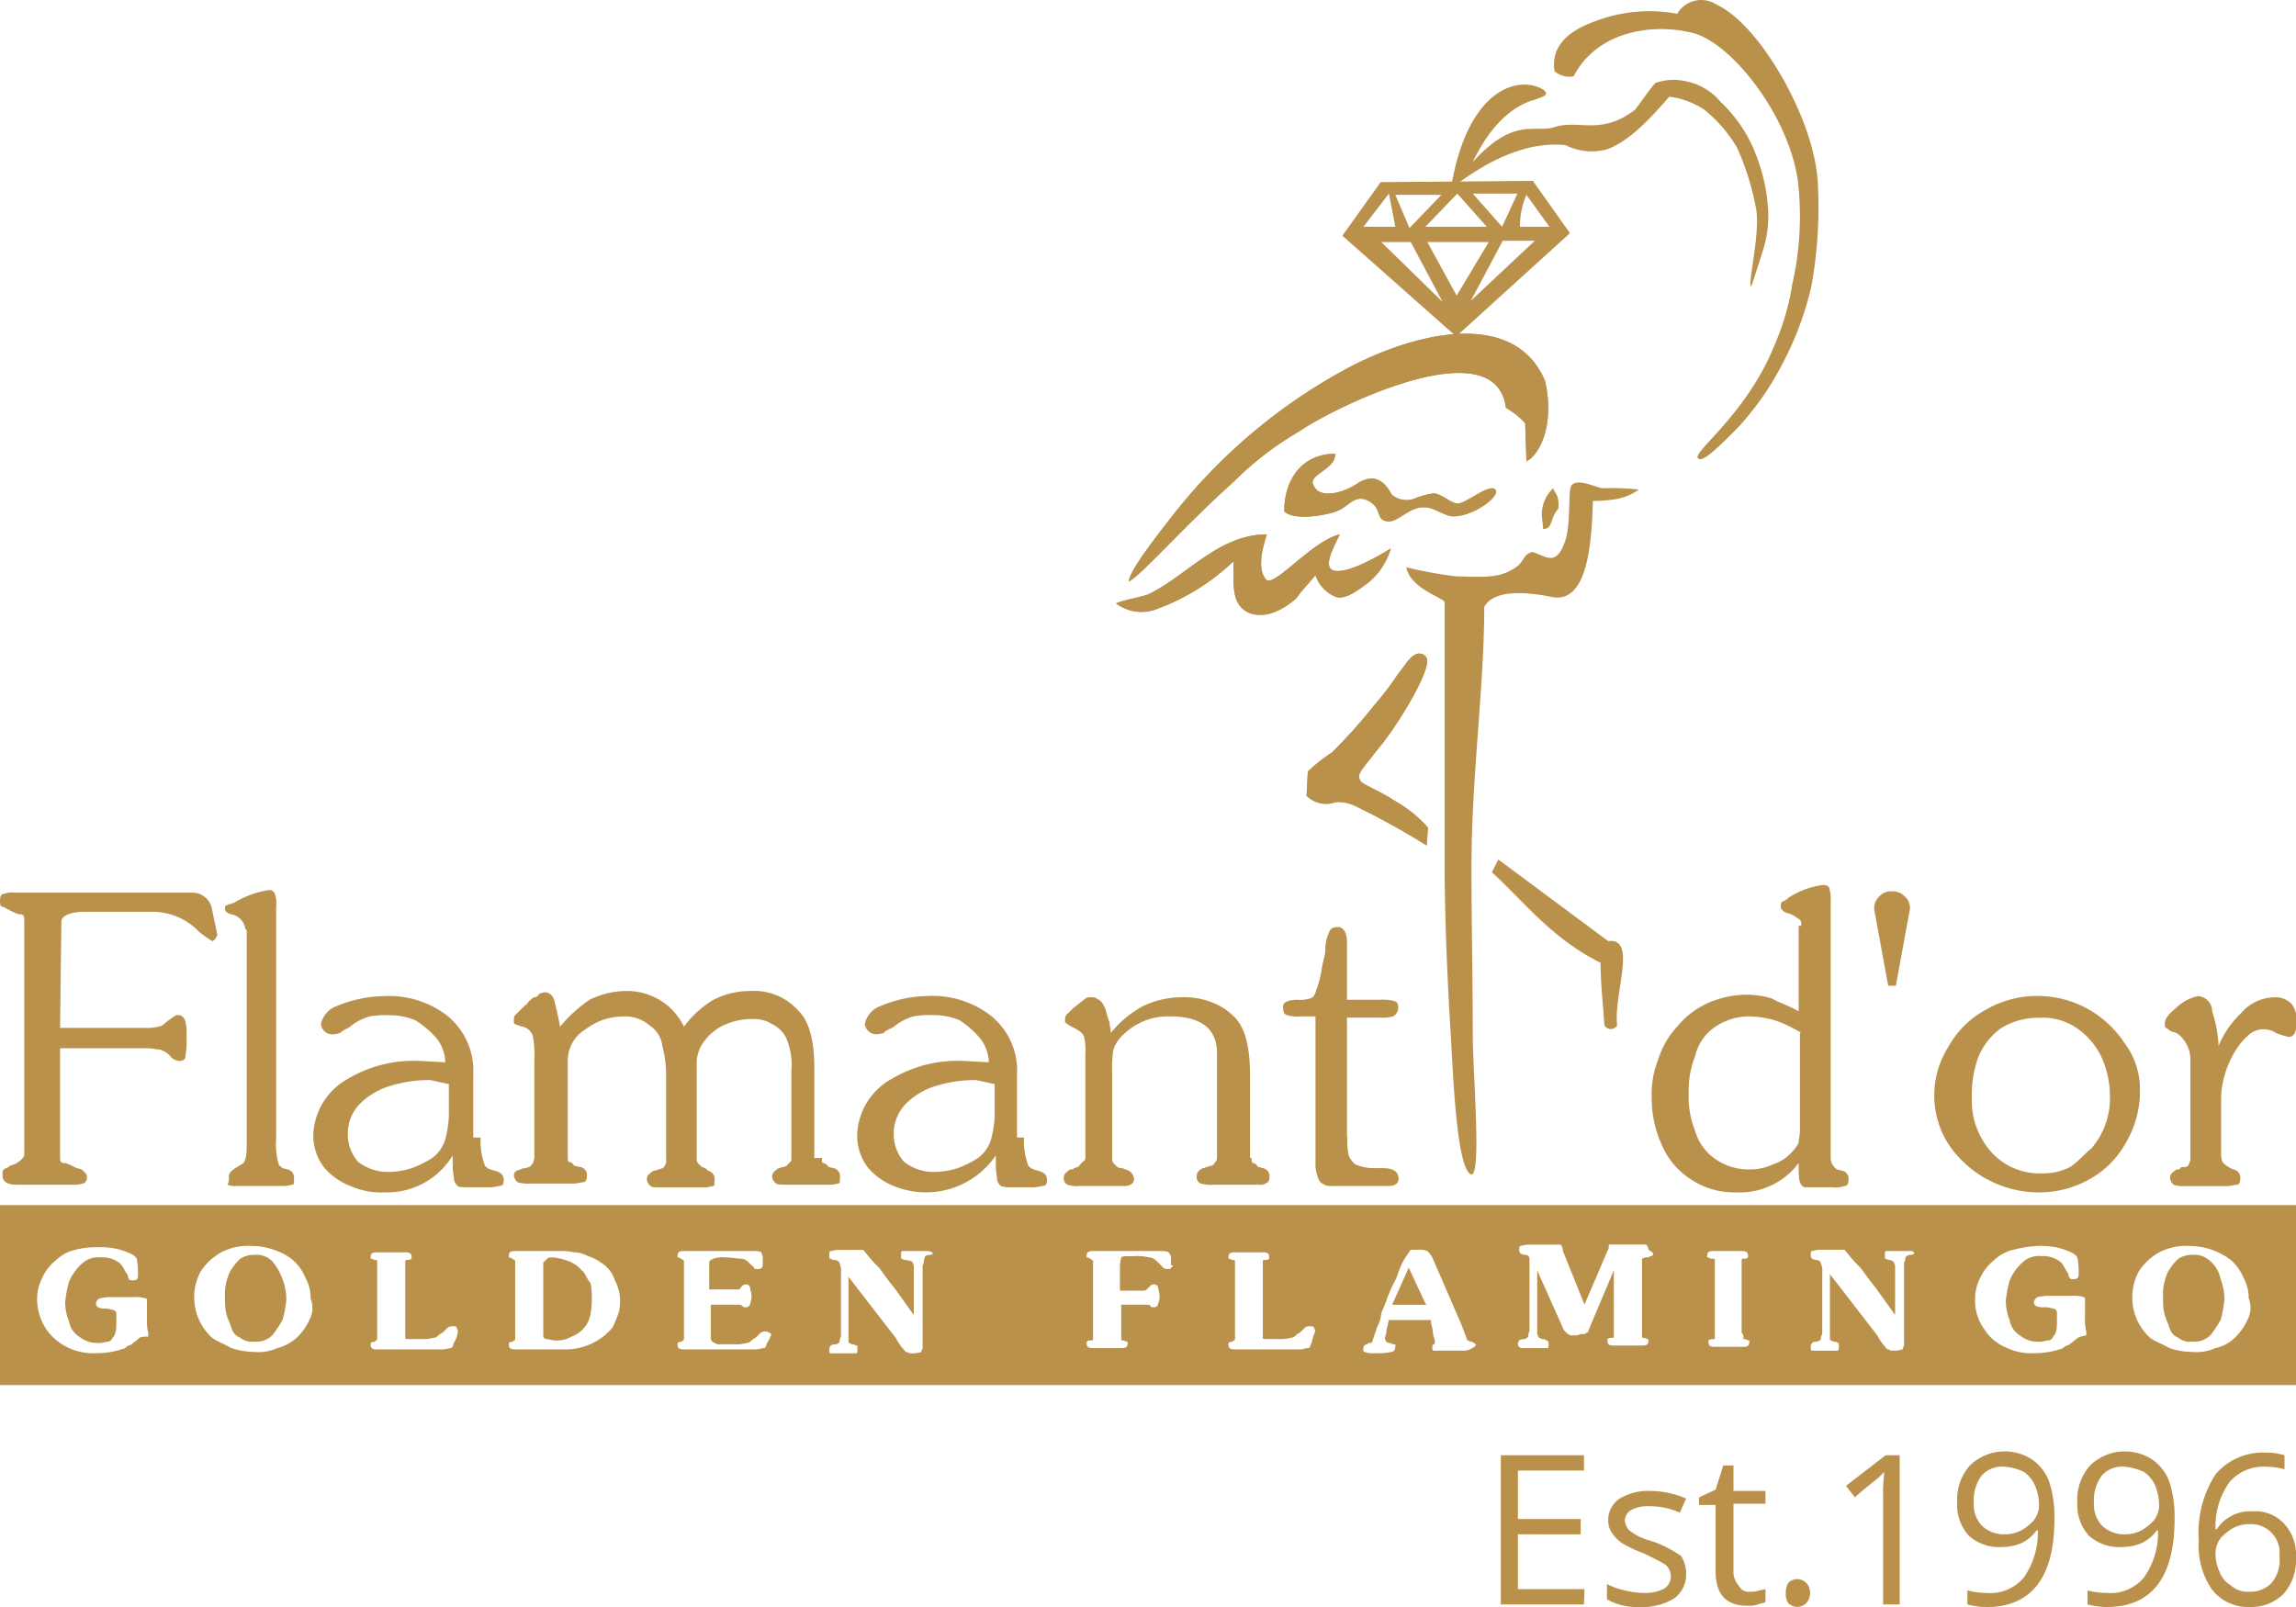 <svg xmlns="http://www.w3.org/2000/svg" width="180" height="126">
  <g fill="#ba914b">
    <path d="M110.44 99.39l-1.3 2.91h2.71l-.1-.1-1.31-2.81zM21.35 98.89a1.75 1.75 0 0 0-1.41-.5 2 2 0 0 0-1.1.3 4.44 4.44 0 0 0-.8 1 4.14 4.14 0 0 0-.4 2.1 4.87 4.87 0 0 0 .1 1.2c.1.4.3.8.4 1.1a1.14 1.14 0 0 0 .7.8 1.43 1.43 0 0 0 1.1.3 1.75 1.75 0 0 0 1.41-.5 8.34 8.34 0 0 0 .8-1.2 9 9 0 0 0 .3-1.6 4.53 4.53 0 0 0-.3-1.6 4.87 4.87 0 0 0-.8-1.4zM45.6 99.6a2.57 2.57 0 0 0-1-.71 5.27 5.27 0 0 0-1.2-.3c-.3 0-.4 0-.5.1s-.1.1-.31.3v5.71c0 .2.1.3.31.3s.3.1.7.1a2.13 2.13 0 0 0 1.2-.3 2.29 2.29 0 0 0 1-.7 2.22 2.22 0 0 0 .5-1.1 7.25 7.25 0 0 0 0-2.4c-.3-.3-.4-.8-.7-1z"/>
    <path d="M0 94.49v14.11h180V94.49zM10.82 105c-.1.1-.4.3-.5.4s-.4.1-.5.3a6.56 6.56 0 0 1-2.3.4 4.57 4.57 0 0 1-2.31-.5 4.39 4.39 0 0 1-1.6-1.4 4.39 4.39 0 0 1-.7-2.2 3.66 3.66 0 0 1 .4-1.8 3.7 3.7 0 0 1 1.1-1.41 3.15 3.15 0 0 1 1.5-.8 6.61 6.61 0 0 1 1.71-.2 6.6 6.6 0 0 1 1.4.1 5.48 5.48 0 0 1 1.2.4 1.08 1.08 0 0 1 .5.4 5.88 5.88 0 0 1 .1 1v.3c0 .3-.1.4-.4.4-.1 0-.3 0-.3-.1a.44.44 0 0 1-.1-.3c-.3-.4-.4-.8-.7-1a2.12 2.12 0 0 0-1.4-.4 1.87 1.87 0 0 0-1.51.5 4 4 0 0 0-1 1.41 9 9 0 0 0-.3 1.6 4 4 0 0 0 .3 1.5 1.74 1.74 0 0 0 .8 1.2 2.2 2.2 0 0 0 1.41.5 1.7 1.7 0 0 0 .7-.1.46.46 0 0 0 .5-.3c.3-.3.3-.7.3-1.4v-.5a.32.32 0 0 0-.3-.3 4.33 4.33 0 0 0-.5-.1h-.1c-.4 0-.7-.1-.7-.4a.54.54 0 0 1 .3-.4 5.64 5.64 0 0 1 .7-.1h1.9a2.88 2.88 0 0 1 1 .1c.1 0 .1.1.1.3v1.3a3.75 3.75 0 0 0 .1 1.1v.3c-.7 0-.7.1-.8.2zm13.43-1.5a4.51 4.51 0 0 1-1 1.4 3.68 3.68 0 0 1-1.5.8 3.63 3.63 0 0 1-1.81.3 6.15 6.15 0 0 1-1.8-.3c-.5-.3-1.1-.5-1.5-.8a4.26 4.26 0 0 1-1.41-3 4.19 4.19 0 0 1 .5-2.2 4.62 4.62 0 0 1 1.61-1.51 4.56 4.56 0 0 1 2.3-.5 5.25 5.25 0 0 1 1.81.3 4.35 4.35 0 0 1 1.5.8 3.7 3.7 0 0 1 1 1.41 3.17 3.17 0 0 1 .4 1.6 2 2 0 0 1-.1 1.7zm11.33 1.8c-.1.3-.1.4-.3.4a4.33 4.33 0 0 1-.5.1h-5.21c-.41 0-.51-.1-.51-.4v-.1a.45.45 0 0 1 .31-.1l.1-.1a.1.1 0 0 0 .1-.1v-6.11a.1.1 0 0 0-.1-.1h-.1c-.1 0-.1-.1-.31-.1v-.1c0-.3.1-.4.51-.4h2.2c.4 0 .5.1.5.4v.1a.44.44 0 0 1-.3.1h-.1a.1.1 0 0 0-.1.1v6c0 .1.1.1.3.1H33a3.18 3.18 0 0 0 1-.1c.3 0 .4-.3.7-.4l.4-.4a.6.6 0 0 1 .4-.1c.1 0 .3 0 .3.1s.1.1.1.3a2.3 2.3 0 0 1-.32.91zm12.93-2.4a10.37 10.37 0 0 1-.4 1c-.1.3-.4.5-.7.8a4.9 4.9 0 0 1-3.31 1.1h-3.71c-.4 0-.5-.1-.5-.4v-.1a.44.44 0 0 1 .3-.1l.1-.1a.1.1 0 0 0 .1-.1v-6.11a.1.1 0 0 0-.1-.1l-.1-.1c-.1 0-.1-.1-.3-.1v-.1c0-.3.1-.4.5-.4h3.41a4.87 4.87 0 0 1 1.2.1 2.28 2.28 0 0 1 1.1.3 3.13 3.13 0 0 1 1 .5 2.52 2.52 0 0 1 1.11 1.41 3.42 3.42 0 0 1 .4 1.8 4.18 4.18 0 0 1-.1.7zm11.62 2.4c-.1.3-.1.4-.3.4a4.33 4.33 0 0 1-.5.1h-5.71c-.4 0-.5-.1-.5-.4v-.1a.44.44 0 0 1 .3-.1l.1-.1a.1.1 0 0 0 .1-.1v-6.11a.1.1 0 0 0-.1-.1l-.1-.1c-.1 0-.1-.1-.3-.1v-.1c0-.3.1-.4.5-.4H59a1.48 1.48 0 0 1 .7.1c0 .1.1.3.1.4v.5c0 .31-.1.41-.4.41-.1 0-.3 0-.3-.1s-.1-.1-.3-.31-.4-.4-.7-.4-.7-.1-1.2-.1a2.57 2.57 0 0 0-1 .1c-.1.1-.3.1-.3.3v2.11h2.31c.1 0 .1-.1.3-.3a.49.49 0 0 1 .3-.1.32.32 0 0 1 .3.3c0 .2.1.3.1.5a1.48 1.48 0 0 1-.1.7.32.32 0 0 1-.3.3c-.1 0-.3 0-.3-.1a.49.49 0 0 0-.3-.1h-2.19v2.6c0 .2.1.3.3.4a.78.78 0 0 0 .51.1h1a3.08 3.08 0 0 0 1-.1c.3 0 .4-.3.7-.4l.4-.4a.6.6 0 0 1 .4-.1c.1 0 .1 0 .3.1s.1.1.1.3c0-.2 0 .1-.3.5zm13-7a.44.44 0 0 1-.3.1.44.44 0 0 0-.3.1l-.1.3a.64.64 0 0 1-.1.41v6.5c0 .1-.1.1-.1.3a4.33 4.33 0 0 1-.5.1h-.4c-.1 0-.1-.1-.3-.1a4.87 4.87 0 0 1-.8-1.1l-3.71-4.8v5.1a.1.1 0 0 0 .1.1.44.44 0 0 0 .3.1c.1 0 .1.1.3.1v.3c0 .1 0 .3-.1.3h-2c-.1 0-.1-.1-.1-.3s0-.1.1-.3a.45.45 0 0 1 .31-.1.44.44 0 0 0 .3-.1l.1-.1a.6.6 0 0 1 .1-.4v-5a1.35 1.35 0 0 0-.1-.71c0-.1-.1-.3-.4-.3a1.1 1.1 0 0 1-.31-.1c-.1 0-.1-.1-.1-.3s0-.3.1-.3a4.59 4.59 0 0 1 .51-.1h2c.1 0 .1.1.3.3a9.82 9.82 0 0 0 1 1.11c.3.4.7 1 1.21 1.6l1.5 2.1V99.4a.63.63 0 0 0-.1-.41.1.1 0 0 0-.1-.1 2 2 0 0 0-.5-.1c-.2 0-.1-.1-.3-.1v-.3c0-.1 0-.3.1-.3h2c.1 0 .4.1.4.2zm18.67 1.1c0 .1-.1.1-.3.1s-.1 0-.3-.1l-.3-.31c-.3-.3-.5-.5-.8-.5a4.12 4.12 0 0 0-1.2-.1c-.5 0-1 0-1 .1s-.1.3-.1.71v1.9h1.6c.3 0 .4 0 .5-.1l.3-.3a.49.49 0 0 1 .3-.1.32.32 0 0 1 .3.3 4.33 4.33 0 0 1 .1.5 1.48 1.48 0 0 1-.1.7.32.32 0 0 1-.3.3c-.1 0-.3 0-.3-.1s-.3-.1-.3-.1h-2v2.7a.1.1 0 0 0 .1.1h.1c.1 0 .1.1.3.1v.1c0 .3-.1.4-.5.4h-2.21c-.4 0-.5-.1-.5-.4v-.1a.44.44 0 0 1 .3-.1h.1a.1.1 0 0 0 .1-.1v-6.11a.1.1 0 0 0-.1-.1l-.1-.1c-.1 0-.1-.1-.3-.1v-.1c0-.3.1-.4.5-.4h5.11c.4 0 .7 0 .8.1l.1.1c0 .1.1.1.1.3v.61c.2 0 .2.1 0 .2zm11 5.9c-.1.3-.1.4-.3.4s-.3.1-.5.1h-5.18c-.41 0-.51-.1-.51-.4v-.1a.44.44 0 0 1 .3-.1l.1-.1a.1.1 0 0 0 .11-.1v-6.11c0-.1-.11-.1-.11-.1h-.1c-.1 0-.1-.1-.3-.1v-.1c0-.3.1-.4.51-.4H99c.4 0 .5.1.5.4v.1a.44.44 0 0 1-.3.1h-.1a.1.1 0 0 0-.1.1v6c0 .1.1.1.3.1h.9a3.08 3.08 0 0 0 1-.1c.31 0 .41-.3.71-.4l.4-.4a.6.6 0 0 1 .4-.1c.1 0 .3 0 .3.1s.1.1.1.3a4.65 4.65 0 0 0-.28.91zm12 .6h-2.41c-.1 0-.1-.1-.1-.3v-.1l.1-.1a.1.1 0 0 0 .1-.1v-.1a1.58 1.58 0 0 0-.1-.4 5.64 5.64 0 0 1-.1-.7 1.34 1.34 0 0 1-.1-.5v-.1h-3.31a4.33 4.33 0 0 0-.1.5 1.34 1.34 0 0 0-.1.5c0 .1-.1.3-.1.4s0 .1.1.3a.44.44 0 0 0 .3.1c.1 0 .1.1.3.1s.1.1.1.3a.32.32 0 0 1-.3.3 5.64 5.64 0 0 1-.7.1h-.7a1.48 1.48 0 0 1-.7-.1c-.1 0-.1-.1-.1-.3a.32.32 0 0 1 .3-.3c.1-.1.1-.1.3-.1l.1-.1.4-1.2a2.37 2.37 0 0 0 .3-1c.1-.3.3-.7.4-1a10.37 10.37 0 0 1 .4-1c.1-.3.3-.5.5-1.1s.5-1.21.81-1.61c.1-.1.1-.3.3-.3h.5a1.48 1.48 0 0 1 .7.1 2.18 2.18 0 0 1 .4.5l2.3 5.31.41 1.1a.1.1 0 0 0 .1.1.44.44 0 0 0 .3.1c.1.1.3.1.3.3a1.49 1.49 0 0 1-.84.4zm14.63-7.41c-.1 0-.1.1-.4.1a1 1 0 0 0-.3.1v6.11a.1.1 0 0 0 .1.1h.1c.1 0 .1.1.3.1v.1c0 .3-.1.4-.5.4h-2.21c-.4 0-.5-.1-.5-.4v-.1a.44.44 0 0 1 .3-.1h.1a.1.1 0 0 0 .1-.1v-5.2l-1.9 4.5c-.1.3-.1.4-.3.4 0 .1-.1.1-.3.1s-.3.1-.41.1h-.4c-.1 0-.1 0-.3-.1l-.3-.3-2.1-4.7v4.8a.6.6 0 0 0 .1.4.1.1 0 0 0 .1.1.44.44 0 0 0 .3.1c.2 0 .1.1.3.1a.44.44 0 0 1 .1.3c0 .1 0 .3-.1.3h-2a.33.33 0 0 1-.31-.3c0-.1 0-.1.1-.3a.48.48 0 0 1 .31-.1.44.44 0 0 0 .3-.1l.1-.1a.6.6 0 0 1 .1-.4v-5.61c0-.3-.1-.4-.4-.4a1 1 0 0 1-.3-.1.42.42 0 0 1-.11-.3c0-.1 0-.3.11-.3a4.33 4.33 0 0 1 .5-.1h2.6a.1.1 0 0 1 .1.1.44.44 0 0 1 .1.3 1 1 0 0 0 .1.3l1.61 4 1.8-4.21a.6.6 0 0 0 .1-.4.1.1 0 0 1 .1-.1h2.61c.1 0 .3 0 .3.1s.1.1.1.3c.46.31.46.31.26.51zm7.21 6.41a.1.1 0 0 0 .1.1h.1c.1 0 .1.1.3.1v.1c0 .3-.1.4-.5.4h-2.2c-.4 0-.5-.1-.5-.4v-.1a.44.44 0 0 1 .3-.1h.1a.1.1 0 0 0 .1-.1v-6.11a.1.1 0 0 0-.1-.1h-.2c-.1 0-.1-.1-.3-.1v-.1c0-.3.1-.4.5-.4h2.2c.4 0 .5.1.5.4v.1a.44.44 0 0 1-.3.1h-.1a.1.1 0 0 0-.1.1v5.71a.6.6 0 0 1 .16.4zm13.43-6.61a.44.44 0 0 1-.3.1.44.44 0 0 0-.3.1l-.1.1a.6.6 0 0 1-.1.4v6.51c0 .1-.1.1-.1.3a4.33 4.33 0 0 1-.5.1h-.4c-.1 0-.1-.1-.3-.1a4.87 4.87 0 0 1-.8-1.1l-3.71-4.8v5.1a.1.1 0 0 0 .1.1.44.44 0 0 0 .3.1c.2 0 .1.1.3.1v.3c0 .1 0 .3-.1.3h-2c-.1 0-.1-.1-.1-.3s0-.1.1-.3a.44.44 0 0 1 .3-.1 1 1 0 0 0 .3-.1l.1-.1a.6.6 0 0 1 .1-.4v-4.8a1.35 1.35 0 0 0-.1-.71c0-.1-.1-.3-.4-.3a1 1 0 0 1-.3-.1.44.44 0 0 1-.1-.3c0-.1 0-.3.1-.3a4.33 4.33 0 0 1 .5-.1h2c.1 0 .1.1.3.3a9.82 9.82 0 0 0 1 1.11c.3.4.71 1 1.21 1.6l1.5 2.1v-3.7a.63.63 0 0 0-.1-.41.1.1 0 0 0-.1-.1.44.44 0 0 0-.3-.1c-.1 0-.1-.1-.3-.1v-.3c0-.1 0-.3.1-.3h2a.22.22 0 0 1 .2.2zm12.69 6.71c-.1.1-.4.3-.5.4s-.4.1-.5.3a6.58 6.58 0 0 1-2.31.4 4.56 4.56 0 0 1-2.3-.5 3.64 3.64 0 0 1-1.6-1.4 3.77 3.77 0 0 1-.71-2.2 3.66 3.66 0 0 1 .4-1.8 3.83 3.83 0 0 1 1.11-1.41 3.15 3.15 0 0 1 1.5-.8 9.47 9.47 0 0 1 1.9-.3 6.65 6.65 0 0 1 1.41.1 5.48 5.48 0 0 1 1.2.4 1.08 1.08 0 0 1 .5.4 5.88 5.88 0 0 1 .1 1v.3c0 .3-.1.4-.4.4-.1 0-.3 0-.3-.1a.44.44 0 0 1-.1-.3c-.3-.4-.4-.81-.7-1a2.12 2.12 0 0 0-1.4-.4 1.85 1.85 0 0 0-1.51.5 4 4 0 0 0-1 1.41 9 9 0 0 0-.3 1.6 4 4 0 0 0 .3 1.5 1.74 1.74 0 0 0 .8 1.2 2.17 2.17 0 0 0 1.4.5 1.73 1.73 0 0 0 .71-.1.46.46 0 0 0 .5-.3c.3-.3.3-.7.3-1.4v-.5a.32.32 0 0 0-.3-.3 4.33 4.33 0 0 0-.5-.1h-.3c-.41 0-.71-.1-.71-.4a.54.54 0 0 1 .3-.4 6.22 6.22 0 0 1 .71-.1h1.9a2.79 2.79 0 0 1 1 .1c.1 0 .1.1.1.3v1.3a3.75 3.75 0 0 0 .1 1.1v.3c-.56.1-.7.2-.8.3zm13.43-1.5a4.51 4.51 0 0 1-1 1.4 3.15 3.15 0 0 1-1.5.8 3.67 3.67 0 0 1-1.81.3 5.66 5.66 0 0 1-1.8-.3c-.5-.3-1.1-.5-1.51-.8a4.25 4.25 0 0 1-1.4-3 4.19 4.19 0 0 1 .5-2.2 4.46 4.46 0 0 1 1.61-1.51 4.56 4.56 0 0 1 2.3-.5 5.45 5.45 0 0 1 3.31 1.1 3.7 3.7 0 0 1 1 1.41 3.17 3.17 0 0 1 .4 1.6 2 2 0 0 1-.1 1.7z"/>
    <path d="M173.29 98.89a1.78 1.78 0 0 0-1.41-.5 2 2 0 0 0-1.1.3 4.44 4.44 0 0 0-.8 1 4.14 4.14 0 0 0-.4 2.1 4.87 4.87 0 0 0 .1 1.2c.1.4.3.8.4 1.1a1.14 1.14 0 0 0 .7.8 1.43 1.43 0 0 0 1.1.3 1.78 1.78 0 0 0 1.41-.5 8.34 8.34 0 0 0 .8-1.2 9 9 0 0 0 .3-1.6 4.53 4.53 0 0 0-.3-1.6 2.54 2.54 0 0 0-.8-1.4zM4.71 80.59h6.62a3.42 3.42 0 0 0 1.1-.1c.3 0 .5-.3.8-.5s.5-.4.7-.4c.5 0 .7.4.7 1.4v.9c0 .4-.1.8-.1 1s-.3.3-.4.3a1 1 0 0 1-.8-.4 1.77 1.77 0 0 0-.8-.5c-.3 0-.5-.1-1.1-.1H4.71v8.6c0 .3.1.4.3.4s.4.1.8.3.5.1.7.3.31.3.31.5-.11.5-.31.5a2.2 2.2 0 0 1-.8.1H1.3c-.8 0-1.1-.3-1.1-.7s0-.4.1-.5.3-.1.5-.3a1.91 1.91 0 0 0 .8-.4c.1-.1.3-.3.3-.4v-18.5c0-.3-.1-.4-.3-.4s-.4-.1-.8-.3-.5-.3-.7-.3a.75.75 0 0 1-.1-.5c0-.3.1-.5.3-.5a1.72 1.72 0 0 1 .8-.1h14.13a1.59 1.59 0 0 1 1.41 1.4l.4 1.9c-.1.3-.3.5-.4.5a11.12 11.12 0 0 1-1-.7 5.07 5.07 0 0 0-3.8-1.6H6.71c-1.2 0-1.9.3-1.9.8l-.1 8.3zm14.53-7.7a1.35 1.35 0 0 0-1.1-1.2c-.4-.1-.5-.3-.5-.4s0-.3.1-.3.1-.1.3-.1.1-.1.3-.1a7.49 7.49 0 0 1 2.71-1 .46.46 0 0 1 .5.3 2.24 2.24 0 0 1 .1 1v18.2a5.79 5.79 0 0 0 .1 1.6c0 .1.1.3.1.4s.1.1.3.3l.4.1a.64.64 0 0 1 .5.7c0 .3 0 .5-.1.5s-.4.1-.7.1h-3.71a1.48 1.48 0 0 1-.7-.1 1.08 1.08 0 0 0 .1-.6c0-.3.1-.4.5-.7l.5-.3c.3-.1.4-.7.4-1.4v-17zm18.44 16.3a5.48 5.48 0 0 0 .3 2.1c.1.3.41.4.81.5s.7.3.7.7-.1.5-.4.5a2.82 2.82 0 0 1-1 .1h-1.4c-.4 0-.7 0-.8-.1a.85.85 0 0 1-.3-.5c0-.3-.1-.5-.1-1.1v-.8a6 6 0 0 1-5.31 2.9 5.94 5.94 0 0 1-2.71-.5 5.11 5.11 0 0 1-2.1-1.5 4.15 4.15 0 0 1-.81-2.5 5.24 5.24 0 0 1 2.71-4.4 10.09 10.09 0 0 1 5.73-1.4l1.91.1a3.16 3.16 0 0 0-.7-1.9A7.37 7.37 0 0 0 32.57 80a5.22 5.22 0 0 0-2.1-.4 7.23 7.23 0 0 0-1.51.1 4.5 4.5 0 0 0-1.4.7 1.33 1.33 0 0 1-.5.3c-.1.1-.2.1-.4.3a4.33 4.33 0 0 1-.5.1.91.91 0 0 1-1-.8 1.91 1.91 0 0 1 1.2-1.4 10 10 0 0 1 3.81-.8A7.47 7.47 0 0 1 35 79.59a5.54 5.54 0 0 1 2.1 4.7v4.9zm-3.9-4.5a9.91 9.91 0 0 0-3 .4 5.65 5.65 0 0 0-2.51 1.4 3.32 3.32 0 0 0-1 2.5 3.23 3.23 0 0 0 .8 2.1 3.8 3.8 0 0 0 2.31.8 6.28 6.28 0 0 0 1.9-.3 8.28 8.28 0 0 0 1.61-.8 2.81 2.81 0 0 0 1-1.4 8.4 8.4 0 0 0 .3-1.9V85l-1.4-.3zm30.66 6.1c0 .3 0 .4.1.4s.3.1.4.3l.41.1a.64.64 0 0 1 .5.7c0 .3 0 .5-.1.5s-.3.1-.71.1h-3.4c-.4 0-.7 0-.8-.1a.82.82 0 0 1-.31-.5c0-.3.1-.4.51-.7.1 0 .3-.1.4-.1a.54.54 0 0 0 .4-.3c.2-.1.2-.2.2-.4V84a5.35 5.35 0 0 0-.4-2.6 2.32 2.32 0 0 0-1.11-1.1 2.6 2.6 0 0 0-1.5-.4 5.22 5.22 0 0 0-2.1.4 3.94 3.94 0 0 0-1.61 1.2 2.87 2.87 0 0 0-.7 1.8v7.5a.6.6 0 0 0 .1.4l.3.3a.91.91 0 0 1 .5.3.64.64 0 0 1 .5.7c0 .3 0 .5-.1.5s-.4.1-.7.1h-3.4c-.41 0-.71 0-.81-.1a.85.85 0 0 1-.3-.5c0-.3.1-.4.5-.7a1.58 1.58 0 0 0 .4-.1c.31-.1.41-.1.51-.3a.75.75 0 0 0 .1-.5v-6.6a8.52 8.52 0 0 0-.3-2.3 2.16 2.16 0 0 0-1-1.6 2.92 2.92 0 0 0-2.1-.7 4.88 4.88 0 0 0-2.91 1 2.87 2.87 0 0 0-1.4 2.5v7.5c0 .1 0 .4.1.4s.3.1.4.3a4.33 4.33 0 0 0 .5.1.64.64 0 0 1 .5.7c0 .3-.1.5-.3.5s-.4.1-.8.1h-3.32a3.08 3.08 0 0 1-1-.1.85.85 0 0 1-.3-.5c0-.3.1-.4.5-.5.1 0 .1-.1.3-.1s.3-.1.4-.1.1-.1.3-.3c0-.1.1-.3.1-.4v-7.7a8.66 8.66 0 0 0-.1-1.8 1.09 1.09 0 0 0-.8-.8.77.77 0 0 1-.3-.1 1 1 0 0 1-.3-.1c-.1 0-.1-.1-.1-.3s0-.3.1-.4l.4-.4.4-.4c.1 0 .1-.1.3-.3s.3-.3.4-.3.3-.1.4-.3c.1 0 .3-.1.4-.1.41 0 .71.3.81.8s.3 1.2.4 1.9a11.5 11.5 0 0 1 2.3-2.1 6.57 6.57 0 0 1 2.91-.7 5 5 0 0 1 2.6.7 4.88 4.88 0 0 1 1.91 2.1 7.81 7.81 0 0 1 2.3-2.1 6.26 6.26 0 0 1 2.91-.7 4.66 4.66 0 0 1 3.81 1.6c.8.8 1.2 2.3 1.2 4.4v7.1zm15.84-1.6a5.48 5.48 0 0 0 .3 2.1c.1.3.4.4.8.5s.7.3.7.7-.1.5-.4.5a2.79 2.79 0 0 1-1 .1h-1.4a2 2 0 0 1-.81-.1.85.85 0 0 1-.3-.5c0-.3-.1-.5-.1-1.1v-.8a6.62 6.62 0 0 1-8 2.4 5.07 5.07 0 0 1-2.07-1.5 4.15 4.15 0 0 1-.8-2.5 5.22 5.22 0 0 1 2.71-4.4 10.07 10.07 0 0 1 5.71-1.4l1.9.1a3.16 3.16 0 0 0-.7-1.9 7.31 7.31 0 0 0-1.6-1.4 5.27 5.27 0 0 0-2.11-.4 7.08 7.08 0 0 0-1.5.1 4.5 4.5 0 0 0-1.4.7 1.36 1.36 0 0 1-.51.3c-.1.1-.3.1-.4.3a4.33 4.33 0 0 1-.5.1.91.91 0 0 1-1-.8 1.91 1.91 0 0 1 1.2-1.4 10 10 0 0 1 3.81-.8 7.45 7.45 0 0 1 4.81 1.5 5.52 5.52 0 0 1 2.11 4.7v4.9zm-3.71-4.5a10 10 0 0 0-3 .4 5.61 5.61 0 0 0-2.5 1.4 3.32 3.32 0 0 0-1 2.5 3.23 3.23 0 0 0 .8 2.1 3.78 3.78 0 0 0 2.3.8 6.34 6.34 0 0 0 1.91-.3 7.88 7.88 0 0 0 1.6-.8 2.81 2.81 0 0 0 1-1.4 8.4 8.4 0 0 0 .3-1.9V85l-1.4-.3zm21.55 6.1c0 .1 0 .4.1.4s.3.1.4.3c.1 0 .3.1.4.1a.64.64 0 0 1 .5.7.46.46 0 0 1-.3.5.75.75 0 0 1-.5.1h-3.61a2.79 2.79 0 0 1-1-.1.55.55 0 0 1-.3-.5c0-.3.1-.5.5-.7a.77.77 0 0 0 .3-.1c.1 0 .3-.1.4-.1s.1-.1.3-.3a.6.6 0 0 0 .1-.4v-8.1c0-1.9-1.2-2.9-3.71-2.9a5 5 0 0 0-3.6 1.4 2.75 2.75 0 0 0-.81 1.2 8.66 8.66 0 0 0-.1 1.8v6.7a.6.6 0 0 0 .1.4l.3.3a.52.52 0 0 0 .31.1c.1 0 .1 0 .3.1a.84.84 0 0 1 .7.7.46.46 0 0 1-.3.5c-.1.1-.4.1-.5.1h-3.41a2.51 2.51 0 0 1-1-.1.55.55 0 0 1-.3-.5c0-.3.1-.4.5-.7.1 0 .3 0 .3-.1a1 1 0 0 0 .3-.1c.1 0 .1-.1.3-.3s.3-.2.3-.4v-8.1a4.92 4.92 0 0 0-.1-1.4c-.1-.3-.4-.5-.8-.7s-.7-.4-.7-.5 0-.4.1-.5l.5-.5c.1-.1.4-.3.5-.4s.4-.3.5-.4.4-.1.5-.1c.3 0 .4.1.7.3a2.15 2.15 0 0 1 .4.7 9.25 9.25 0 0 0 .3 1c0 .3.1.5.1.8a8.15 8.15 0 0 1 2.51-2.1 7.11 7.11 0 0 1 3.11-.7 5.87 5.87 0 0 1 2.3.4 4.86 4.86 0 0 1 1.81 1.2Q98 81 98 84.29v6.5zm7.51-1.6a5.72 5.72 0 0 0 .1 1.4 1.92 1.92 0 0 0 .51.7 3.66 3.66 0 0 0 1.4.3h.8c.8 0 1.2.3 1.2.8a.46.46 0 0 1-.3.5c-.1.1-.4.1-.7.1h-4.21a1.16 1.16 0 0 1-1-.4 3.54 3.54 0 0 1-.3-1.1v-11.8H102a2.88 2.88 0 0 1-1.11-.1c-.3-.1-.3-.4-.3-.7s.4-.5 1.11-.5a2.79 2.79 0 0 0 1-.1c.3-.1.4-.3.5-.7a7.54 7.54 0 0 0 .4-1.5c.1-.7.3-1.2.3-1.6a3.19 3.19 0 0 1 .3-1.4c.1-.3.3-.4.7-.4s.7.4.7 1.2v4.5h2.51a3.78 3.78 0 0 1 1.2.1c.3.1.3.3.3.5a.75.75 0 0 1-.4.7 2.79 2.79 0 0 1-1 .1h-2.61v9.3zm35.58-16.7a.46.46 0 0 0-.3-.5 1.91 1.91 0 0 0-.8-.4c-.3-.1-.5-.3-.5-.5a.6.6 0 0 1 .1-.4.91.91 0 0 0 .5-.3 6.43 6.43 0 0 1 2.71-1c.3 0 .5.1.5.3a2.79 2.79 0 0 1 .1 1v20a1.11 1.11 0 0 0 .5 1l.4.1a.64.64 0 0 1 .5.7c0 .3-.1.5-.3.5a2.24 2.24 0 0 1-1 .1h-2.11c-.1 0-.3-.1-.4-.4s-.1-.8-.1-1.5a5.74 5.74 0 0 1-4.81 2.3 6.14 6.14 0 0 1-3.61-1 6 6 0 0 1-2.3-2.7 8.74 8.74 0 0 1-.8-3.7 7.29 7.29 0 0 1 .5-3 6.81 6.81 0 0 1 1.5-2.6 6.6 6.6 0 0 1 2.31-1.8 7.75 7.75 0 0 1 3-.7 6.67 6.67 0 0 1 2.11.3c.5.3 1.2.5 2.1 1v-6.7h.2zm0 8.5a9.69 9.69 0 0 0-2.1-1 8.4 8.4 0 0 0-1.91-.3 4.78 4.78 0 0 0-2.7.8 3.76 3.76 0 0 0-1.6 2.3 7.23 7.23 0 0 0-.51 2.9 7.13 7.13 0 0 0 .51 3 4 4 0 0 0 1.6 2.2 4.55 4.55 0 0 0 2.7.8 4.22 4.22 0 0 0 1.81-.4 3.31 3.31 0 0 0 1.5-1 2.31 2.31 0 0 0 .5-.7c0-.3.1-.5.1-1V81zm6.82-3.7l-1.1-6a1.28 1.28 0 0 1 .4-1 1.16 1.16 0 0 1 1-.4 1.28 1.28 0 0 1 1 .4 1.16 1.16 0 0 1 .4 1l-1.1 6zm19.74 8.3a8 8 0 0 1-1.1 4 7.31 7.31 0 0 1-2.91 2.9 8.05 8.05 0 0 1-4.11 1 8.54 8.54 0 0 1-6.91-3.8 7.11 7.11 0 0 1 0-7.6 7.31 7.31 0 0 1 2.91-2.9 8 8 0 0 1 4-1.1 8.2 8.2 0 0 1 4 1 8.32 8.32 0 0 1 2.91 2.7 5.93 5.93 0 0 1 1.2 3.8zM164 90a6.07 6.07 0 0 0 1.41-4.2 7.35 7.35 0 0 0-.7-3 5.77 5.77 0 0 0-1.91-2.2 4.7 4.7 0 0 0-2.9-.8 5.58 5.58 0 0 0-3 .8 5.26 5.26 0 0 0-1.81 2.3 8.4 8.4 0 0 0-.5 3.1 6.07 6.07 0 0 0 1.41 4.2 5.06 5.06 0 0 0 4 1.8 4.79 4.79 0 0 0 2.3-.5c.6-.4 1.1-1 1.7-1.5zm10.13.5c0 .4.1.7.3.8a2.15 2.15 0 0 0 .7.4.64.64 0 0 1 .5.7c0 .3-.1.5-.3.5s-.4.1-.8.1h-3.31a2.2 2.2 0 0 1-.8-.1.85.85 0 0 1-.3-.5c0-.3.1-.4.5-.7.1 0 .3 0 .3-.1s.3-.1.4-.1.3-.1.3-.3a.75.75 0 0 0 .1-.5v-7.5a2.6 2.6 0 0 0-.4-1.5c-.3-.4-.5-.7-1-.8-.3-.1-.4-.3-.5-.3s-.1-.1-.1-.4.3-.7.8-1.1a3.6 3.6 0 0 1 1.8-1 1.2 1.2 0 0 1 1.11 1.2 10 10 0 0 1 .5 2.7 7.61 7.61 0 0 1 1.8-2.6 3.48 3.48 0 0 1 2.51-1.2 1.74 1.74 0 0 1 1.4.5 2 2 0 0 1 .4 1.4 2.2 2.2 0 0 1-.1.8.51.51 0 0 1-.5.4 6.47 6.47 0 0 1-1-.3 1.76 1.76 0 0 0-2.21.2 5.26 5.26 0 0 0-1.1 1.4 7.49 7.49 0 0 0-1 3.3v4.6zM120.17 14.18l-11.93.1-3 4.2 8.92 7.9 8.92-8.1zm-.5 1.1l1.8 2.5h-2.31a6.17 6.17 0 0 1 .51-2.5zm-.71-.1l-1.2 2.6-2.3-2.6zm-2.4 2.6h-4.81l2.5-2.6zm-3.56-2.5l-2.5 2.6-1.11-2.6zm-4.11-.1l.5 2.6h-2.5zm-.6 3.8h2.31l2.5 4.7zm3.61 0h4.81l-2.51 4.2zm3.41 4.6l2.5-4.7h2.51zM111.85 51.59c.4 1-2.51 5.6-3.71 7-1.4 1.8-1.8 2.1-1.5 2.6.1.3 1.5.8 2.7 1.6a10 10 0 0 1 2.61 2.1l-.1 1.4a61.34 61.34 0 0 0-5.61-3.1 3.1 3.1 0 0 0-1.51-.3 2.17 2.17 0 0 1-2.3-.5l.1-1.9a13.93 13.93 0 0 1 1.9-1.5 41.06 41.06 0 0 0 3.31-3.7 23.48 23.48 0 0 0 1.9-2.5c.3-.3.71-1.1 1.21-1.4a.67.67 0 0 1 1 .2z"/>
    <path d="M119.67 36.18l-.1-3a5.87 5.87 0 0 0-1.51-1.2c-.8-6.3-13.53 0-16.13 1.8a25 25 0 0 0-5.22 4c-3.7 3.3-7.31 7.4-8.21 7.81 0-.71 1.8-3.11 3.7-5.51a43.63 43.63 0 0 1 13.8-11.4c5.91-3 12.92-4.1 15.13 1.2.8 3.5-.5 5.9-1.5 6.3z"/>
    <path d="M103 38.08c.4 1 2.2.7 3.61-.3 1-.5 1.8-.3 2.5 1a1.75 1.75 0 0 0 1.81.3 6.58 6.58 0 0 1 1.5-.4c.7.1 1.2.7 1.8.8s2.51-1.6 3-1.1-1.8 2.2-3.41 2.1c-.7-.1-1.4-.7-2.1-.7-1.2-.1-2.11 1.2-2.91 1.1-1-.1-.4-1-1.5-1.6s-1.61.5-2.51.8c-.7.3-3.4.8-4.11 0 0-2.5 1.41-4.5 4-4.5 0 1.3-2.2 1.6-1.7 2.5zM96.71 44a17.28 17.28 0 0 1-5.91 3.71 3.33 3.33 0 0 1-3.31-.4c.71-.3 1.61-.4 2.51-.7 3-1.41 5.51-4.71 9.32-4.71-.5 1.5-.7 2.9 0 3.61.8.3 3.61-3.11 5.71-3.61-.3.7-1.2 2.2-.7 2.7s2.31-.1 4.71-1.6a5.52 5.52 0 0 1-1.8 2.71c-.7.5-1.91 1.5-2.71 1a2.76 2.76 0 0 1-1.4-1.61c-.4.51-1.1 1.21-1.5 1.81-1.61 1.4-2.91 1.5-3.81 1.1-1.31-.7-1.11-2.2-1.11-4zM111.85 51.59c.4 1-2.51 5.6-3.71 7-1.4 1.8-1.8 2.1-1.5 2.6.1.3 1.5.8 2.7 1.6a10 10 0 0 1 2.61 2.1l-.1 1.4a61.34 61.34 0 0 0-5.61-3.1 3.1 3.1 0 0 0-1.51-.3 2.17 2.17 0 0 1-2.3-.5l.1-1.9a13.93 13.93 0 0 1 1.9-1.5 41.06 41.06 0 0 0 3.31-3.7 23.48 23.48 0 0 0 1.9-2.5c.3-.3.71-1.1 1.21-1.4a.67.67 0 0 1 1 .2z"/>
    <path d="M119.67 36.18l-.1-3a5.87 5.87 0 0 0-1.51-1.2c-.8-6.3-13.53 0-16.13 1.8a25 25 0 0 0-5.22 4c-3.7 3.3-7.31 7.4-8.21 7.81 0-.71 1.8-3.11 3.7-5.51a43.63 43.63 0 0 1 13.8-11.4c5.91-3 12.92-4.1 15.13 1.2.8 3.5-.5 5.9-1.5 6.3z"/>
    <path d="M103 38.08c.4 1 2.2.7 3.61-.3 1-.5 1.8-.3 2.5 1a1.75 1.75 0 0 0 1.81.3 6.58 6.58 0 0 1 1.5-.4c.7.1 1.2.7 1.8.8s2.51-1.6 3-1.1-1.8 2.2-3.41 2.1c-.7-.1-1.4-.7-2.1-.7-1.2-.1-2.11 1.2-2.91 1.1-1-.1-.4-1-1.5-1.6s-1.61.5-2.51.8c-.7.3-3.4.8-4.11 0 0-2.5 1.41-4.5 4-4.5 0 1.3-2.2 1.6-1.7 2.5zM96.71 44a17.28 17.28 0 0 1-5.91 3.71 3.33 3.33 0 0 1-3.31-.4c.71-.3 1.61-.4 2.51-.7 3-1.41 5.51-4.71 9.32-4.71-.5 1.5-.7 2.9 0 3.61.8.3 3.61-3.11 5.71-3.61-.3.7-1.2 2.2-.7 2.7s2.31-.1 4.71-1.6a5.52 5.52 0 0 1-1.8 2.71c-.7.5-1.91 1.5-2.71 1a2.76 2.76 0 0 1-1.4-1.61c-.4.51-1.1 1.21-1.5 1.81-1.61 1.4-2.91 1.5-3.81 1.1-1.31-.7-1.11-2.2-1.11-4zM117.46 67.39l8.62 6.4c2.31-.3.4 4.2.7 6.6a.57.57 0 0 1-1 0c-.1-1.6-.3-3.3-.3-4.9-3.81-1.9-5.91-4.7-8.52-7.1l.5-1zM121.77 38.28c.1.4.5.5.4 1.6-.7.8-.4 1.6-1.2 1.6 0-.4-.1-.8-.1-1.2a2.83 2.83 0 0 1 .9-2zM121.07 7.08c-1.8-1.2-6-.4-7.32 7.7 3-2.3 6-3.7 9-3.4a4.44 4.44 0 0 0 3.31.3c1.8-.7 3.41-2.5 4.81-4.1a6.43 6.43 0 0 1 2.71 1 10.84 10.84 0 0 1 2.6 3 20.51 20.51 0 0 1 1.51 4.9c.3 1.9-.71 5.9-.4 6 0 0 .5-1.5 1-3.1a9.06 9.06 0 0 0 .3-3.3 13.82 13.82 0 0 0-.8-3.6A11.08 11.08 0 0 0 134.9 8a4.65 4.65 0 0 0-2.61-1.6 4.32 4.32 0 0 0-2.5.1c-.4.4-1.2 1.6-1.61 2.1-2.7 2.1-4.51.7-6.41 1.4-1.6.4-3.11-.8-6.31 2.7 1.4-2.9 3.1-4.4 4.91-4.9.5-.2 1.1-.3.7-.7z"/>
    <path d="M125.58 38.28a23 23 0 0 1 2.91.1 4.41 4.41 0 0 1-2.11.8 13.58 13.58 0 0 1-1.5.1c-.1 2.9-.3 8.21-3.31 7.51-1.5-.3-4.41-.7-5.21.8 0 6.3-1 13.3-1 20.4 0 4.4.1 8.8.1 13 0 3.1.7 11.1-.1 11.1-1.11-.3-1.41-7.1-1.61-10.7-.3-4.8-.5-9.9-.5-14.1v-20.1c-.3-.4-2.7-1.1-3-2.71a35.43 35.43 0 0 0 3.81.7c2.71.1 3.71.1 4.91-.8.51-.4.51-1 1.21-1.1 1.1.4 1.9 1.2 2.6-1.1.4-1.6.1-4 .5-4.2.51-.4 1.51.1 2.31.3zM139.11 27.08a19.48 19.48 0 0 0 1.4-4.8 23.94 23.94 0 0 0 .5-7.5c-.4-5.2-5.11-11.4-8.32-12.2s-7.51-.1-9.32 3.4a1.75 1.75 0 0 1-1.5-.4c-.4-2.6 2.21-3.6 3.71-4.1a11.91 11.91 0 0 1 5.91-.4 2.18 2.18 0 0 1 3.11-.7c3.31 1.5 7.72 9 7.92 14.1a35 35 0 0 1-.5 7.9 24.93 24.93 0 0 1-2.31 6.2 22.42 22.42 0 0 1-3.61 5.1c-1.2 1.2-2.5 2.5-2.9 2.3-.91-.3 3.6-3.2 5.91-8.9zM124.18 125.8h-6.52v-11.7h6.52v1.2H119v3.8h4.92v1.2H119v4.3h5.22zM132.19 123.4a2.32 2.32 0 0 1-.9 1.9 4.73 4.73 0 0 1-2.6.7 4.92 4.92 0 0 1-2.71-.6v-1.2a5.78 5.78 0 0 0 1.4.5 6.85 6.85 0 0 0 1.41.2 3.51 3.51 0 0 0 1.6-.3 1.1 1.1 0 0 0 .6-1 1.22 1.22 0 0 0-.4-.9c-.3-.2-.9-.5-1.7-.9a9.11 9.11 0 0 1-1.71-.8 3 3 0 0 1-.8-.8 1.69 1.69 0 0 1-.3-1 2 2 0 0 1 .9-1.7 4.3 4.3 0 0 1 2.41-.6 7.06 7.06 0 0 1 2.8.6l-.5 1.1a5.74 5.74 0 0 0-2.4-.5 2.69 2.69 0 0 0-1.41.3 1 1 0 0 0-.5.8 1.42 1.42 0 0 0 .2.6c.1.2.3.3.6.5s.81.4 1.51.6a9.58 9.58 0 0 1 2.1 1.1 2.59 2.59 0 0 1 .4 1.4zM137.2 124.8a1.73 1.73 0 0 0 .71-.1 4.33 4.33 0 0 0 .5-.1v1c-.1.1-.4.1-.6.2s-.5.1-.81.1c-1.7 0-2.5-.9-2.5-2.7V118h-1.3v-.6l1.3-.6.6-1.9h.8v2h2.51v1h-2.51v5.2a1.59 1.59 0 0 0 .4 1.2.87.87 0 0 0 .9.5zM140 124.9a1.55 1.55 0 0 1 .2-.8 1 1 0 0 1 1.4 0 1.19 1.19 0 0 1 0 1.6 1 1 0 0 1-1.4 0 1.29 1.29 0 0 1-.2-.8zM148.93 125.8h-1.3v-8.4a12.75 12.75 0 0 1 .1-2l-.4.4c-.2.2-.8.6-1.91 1.6l-.7-.9 3.11-2.4h1.1v11.7zM161.06 119.1c0 4.6-1.81 6.9-5.31 6.9a6.07 6.07 0 0 1-1.51-.2v-1.1a6.07 6.07 0 0 0 1.51.2 3.43 3.43 0 0 0 2.9-1.2 6.09 6.09 0 0 0 1.11-3.7h-.11a2.94 2.94 0 0 1-1.2 1 4.15 4.15 0 0 1-1.6.3 3.51 3.51 0 0 1-2.51-.9 3.57 3.57 0 0 1-.9-2.6 4 4 0 0 1 1-2.9 3.92 3.92 0 0 1 4.81-.5 3.64 3.64 0 0 1 1.41 1.8 8.85 8.85 0 0 1 .4 2.9zm-3.91-4.1a2.14 2.14 0 0 0-1.8.7 3.22 3.22 0 0 0-.61 2.1 2.41 2.41 0 0 0 .61 1.8 2.48 2.48 0 0 0 1.8.7 2.77 2.77 0 0 0 1.3-.3 3.92 3.92 0 0 0 1-.8 2.11 2.11 0 0 0 .41-1.1 4.15 4.15 0 0 0-.31-1.6 2.44 2.44 0 0 0-.9-1.1 4.19 4.19 0 0 0-1.5-.4zM170.48 119.1c0 4.6-1.81 6.9-5.31 6.9a6.14 6.14 0 0 1-1.51-.2v-1.1a6.14 6.14 0 0 0 1.51.2 3.43 3.43 0 0 0 2.9-1.2 6 6 0 0 0 1.11-3.7h-.1a3 3 0 0 1-1.21 1 4.15 4.15 0 0 1-1.6.3 3.53 3.53 0 0 1-2.51-.9 3.57 3.57 0 0 1-.9-2.6 4 4 0 0 1 1-2.9 3.92 3.92 0 0 1 4.81-.5 3.64 3.64 0 0 1 1.41 1.8 8.85 8.85 0 0 1 .4 2.9zm-3.91-4.1a2.14 2.14 0 0 0-1.8.7 3.28 3.28 0 0 0-.61 2.1 2.45 2.45 0 0 0 .61 1.8 2.48 2.48 0 0 0 1.8.7 2.77 2.77 0 0 0 1.3-.3 4.15 4.15 0 0 0 1-.8 2.1 2.1 0 0 0 .4-1.1 4.15 4.15 0 0 0-.3-1.6 2.46 2.46 0 0 0-.91-1.1 4.8 4.8 0 0 0-1.49-.4zM172.38 120.8a8.43 8.43 0 0 1 1.31-5.2 4.85 4.85 0 0 1 4-1.7 4.66 4.66 0 0 1 1.41.2v1.1a5.91 5.91 0 0 0-1.41-.2 3.56 3.56 0 0 0-2.9 1.2 6 6 0 0 0-1.1 3.7h.1a3.12 3.12 0 0 1 2.8-1.4 3.06 3.06 0 0 1 2.51 1 3.57 3.57 0 0 1 .9 2.6 4 4 0 0 1-1 2.9 3.64 3.64 0 0 1-2.71 1 3.56 3.56 0 0 1-2.9-1.4 6.06 6.06 0 0 1-1.01-3.8zm3.91 4a2.3 2.3 0 0 0 1.81-.7 2.78 2.78 0 0 0 .6-2.1 2.24 2.24 0 0 0-2.31-2.5 2.77 2.77 0 0 0-1.3.3 3.92 3.92 0 0 0-1 .8 2.1 2.1 0 0 0-.4 1.1 3.34 3.34 0 0 0 .3 1.5 2 2 0 0 0 .9 1.1 1.87 1.87 0 0 0 1.4.5z"/>
  </g>
</svg>
